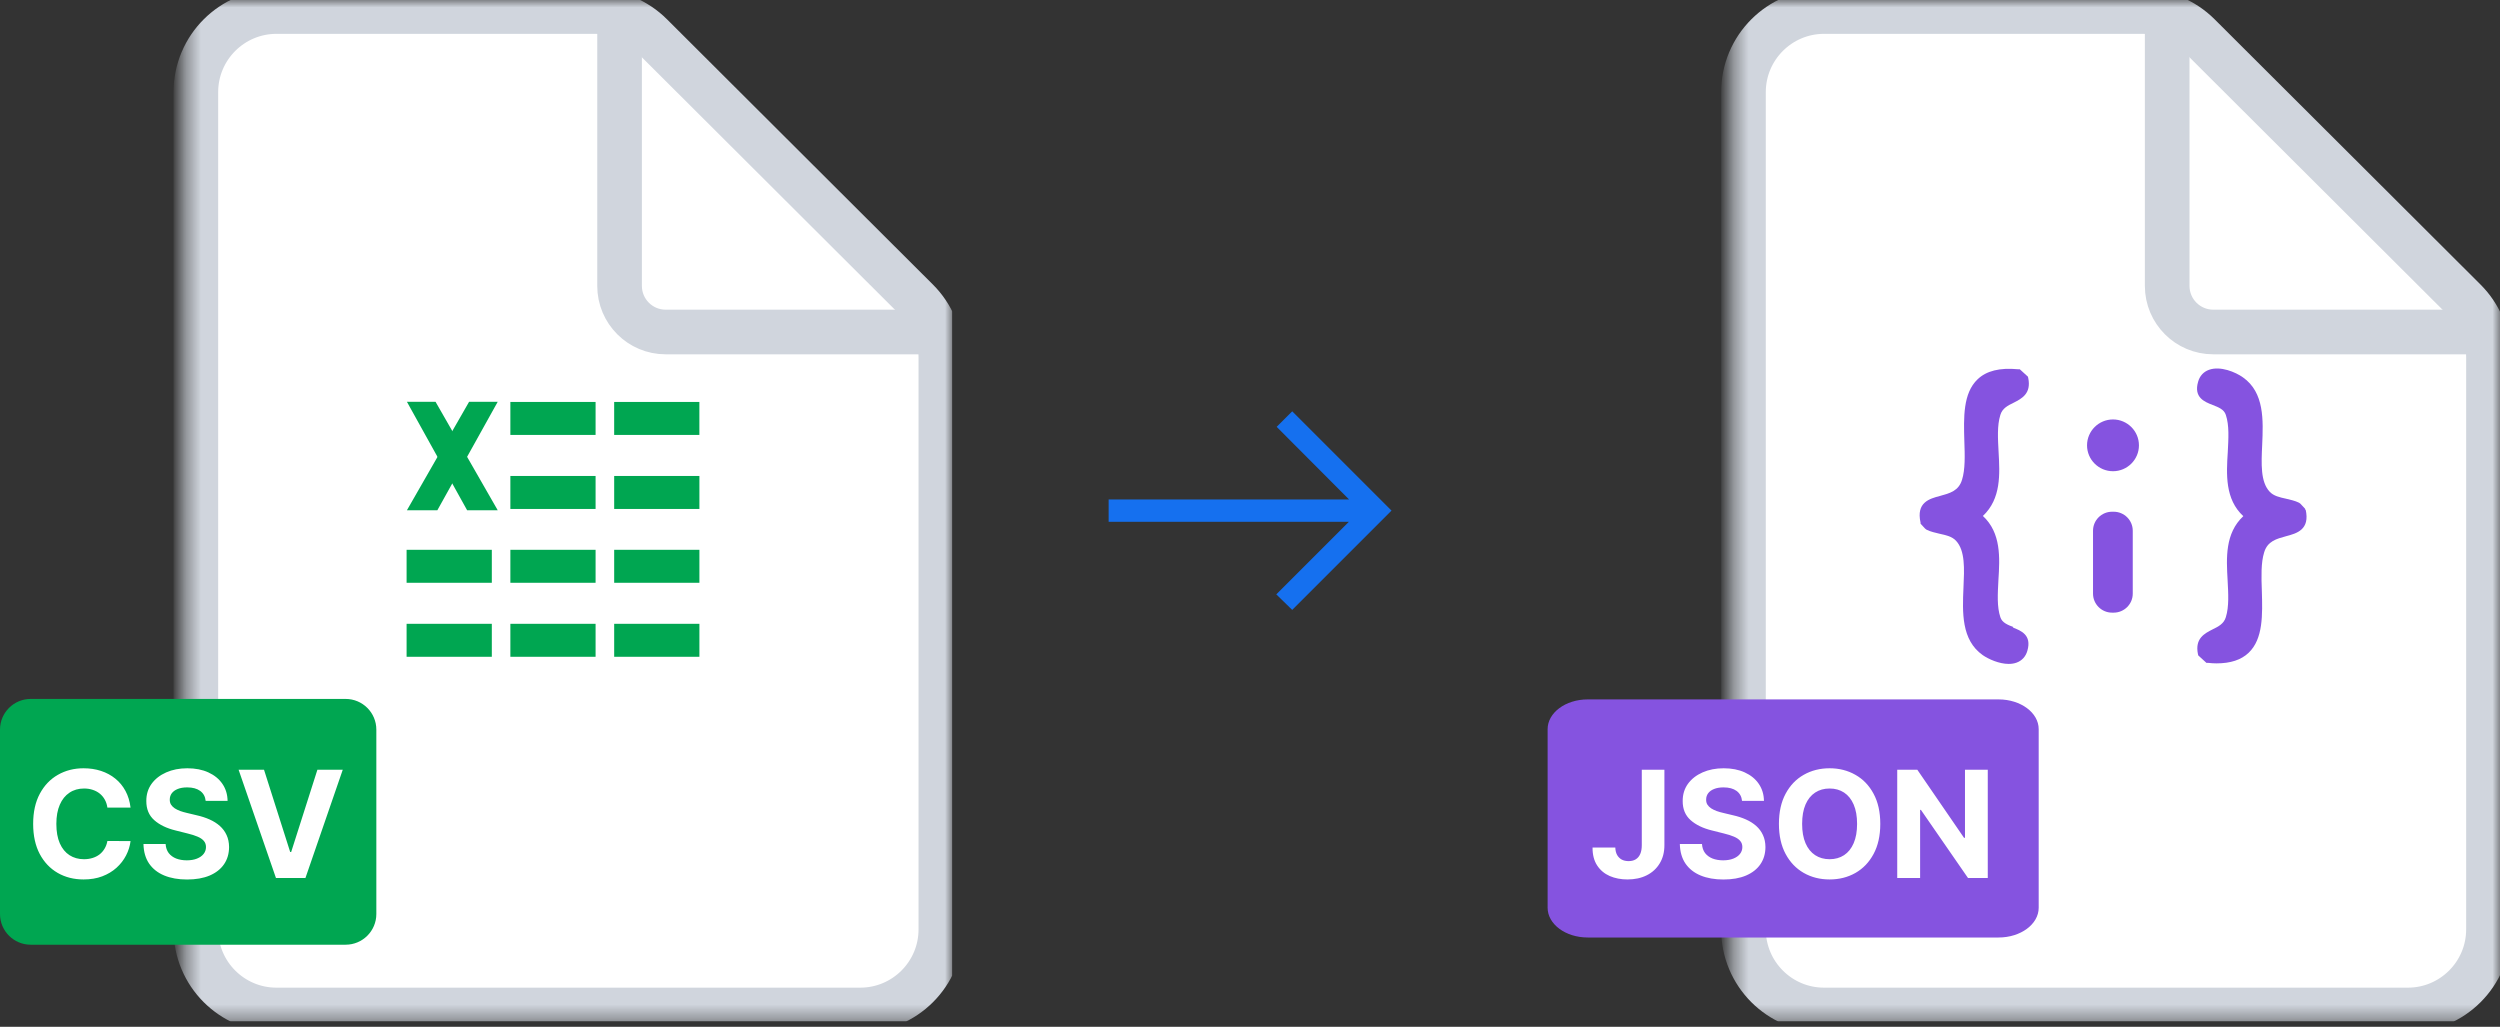 <svg width="168" height="69" viewBox="0 0 168 69" fill="none" xmlns="http://www.w3.org/2000/svg">
<rect x="0" y="0" width="168" height="69" fill="#333333" stroke="none"/>
<g clip-path="url(#clip0_1692_5619)">
<mask id="mask0_1692_5619" style="mask-type:luminance" maskUnits="userSpaceOnUse" x="12" y="0" width="52" height="69">
<path d="M64 0H12.387V68.645H64V0Z" fill="white"/>
</mask>
<g mask="url(#mask0_1692_5619)">
<path d="M57.806 67.871H18.581C15.588 67.871 13.161 65.445 13.161 62.452V6.194C13.161 3.201 15.588 0.774 18.581 0.774H39.934C41.368 0.774 42.745 1.344 43.761 2.357L61.633 20.185C62.653 21.202 63.226 22.582 63.226 24.022V62.452C63.226 65.445 60.799 67.871 57.806 67.871Z" fill="white" stroke="#D0D5DD" stroke-width="3"/>
<path d="M41.635 1.716V19.213C41.635 20.923 43.021 22.31 44.731 22.31H62.28" stroke="#D0D5DD" stroke-width="3" stroke-linecap="round"/>
</g>
<path d="M23.226 46.968H2.065C0.924 46.968 0 47.892 0 49.032V61.419C0 62.56 0.924 63.484 2.065 63.484H23.226C24.366 63.484 25.29 62.56 25.29 61.419V49.032C25.29 47.892 24.366 46.968 23.226 46.968Z" fill="#00A651"/>
<path d="M8.773 54.273H7.217C7.189 54.072 7.131 53.894 7.043 53.737C6.956 53.579 6.843 53.444 6.706 53.332C6.569 53.221 6.41 53.136 6.23 53.077C6.052 53.017 5.86 52.988 5.651 52.988C5.275 52.988 4.947 53.081 4.668 53.269C4.388 53.453 4.172 53.723 4.018 54.078C3.864 54.431 3.787 54.859 3.787 55.364C3.787 55.882 3.864 56.318 4.018 56.67C4.174 57.023 4.392 57.289 4.671 57.469C4.95 57.649 5.274 57.739 5.641 57.739C5.846 57.739 6.037 57.712 6.212 57.658C6.39 57.603 6.547 57.524 6.685 57.42C6.822 57.313 6.936 57.184 7.025 57.033C7.118 56.881 7.182 56.708 7.217 56.514L8.773 56.521C8.732 56.855 8.632 57.177 8.471 57.487C8.312 57.795 8.098 58.071 7.828 58.315C7.561 58.556 7.241 58.748 6.869 58.89C6.5 59.03 6.082 59.099 5.616 59.099C4.967 59.099 4.387 58.953 3.876 58.659C3.367 58.365 2.964 57.941 2.668 57.384C2.375 56.828 2.228 56.154 2.228 55.364C2.228 54.571 2.377 53.896 2.675 53.34C2.974 52.783 3.378 52.359 3.89 52.068C4.401 51.775 4.976 51.628 5.616 51.628C6.037 51.628 6.428 51.687 6.788 51.805C7.15 51.924 7.471 52.097 7.75 52.324C8.029 52.549 8.257 52.825 8.432 53.151C8.609 53.478 8.723 53.852 8.773 54.273ZM13.821 53.819C13.792 53.532 13.67 53.31 13.455 53.151C13.239 52.993 12.947 52.913 12.578 52.913C12.327 52.913 12.115 52.949 11.942 53.02C11.769 53.089 11.637 53.184 11.544 53.307C11.454 53.431 11.409 53.57 11.409 53.727C11.405 53.857 11.432 53.97 11.491 54.068C11.553 54.164 11.637 54.249 11.743 54.32C11.85 54.388 11.973 54.449 12.113 54.501C12.252 54.55 12.401 54.593 12.56 54.629L13.213 54.785C13.531 54.856 13.822 54.95 14.087 55.069C14.352 55.187 14.582 55.333 14.776 55.506C14.97 55.678 15.12 55.882 15.227 56.117C15.336 56.351 15.391 56.62 15.394 56.923C15.391 57.368 15.278 57.754 15.053 58.08C14.83 58.405 14.508 58.657 14.087 58.837C13.668 59.014 13.162 59.103 12.571 59.103C11.983 59.103 11.472 59.013 11.037 58.833C10.603 58.653 10.265 58.387 10.021 58.034C9.779 57.679 9.653 57.24 9.641 56.717H11.129C11.145 56.961 11.215 57.164 11.338 57.327C11.464 57.488 11.631 57.61 11.839 57.693C12.05 57.774 12.288 57.814 12.553 57.814C12.813 57.814 13.039 57.776 13.231 57.7C13.425 57.624 13.576 57.519 13.682 57.384C13.789 57.249 13.842 57.094 13.842 56.919C13.842 56.756 13.793 56.618 13.696 56.507C13.602 56.396 13.462 56.301 13.277 56.223C13.095 56.145 12.871 56.074 12.606 56.01L11.814 55.811C11.201 55.662 10.717 55.429 10.362 55.111C10.007 54.794 9.83 54.367 9.833 53.83C9.83 53.389 9.947 53.005 10.184 52.675C10.423 52.346 10.751 52.09 11.168 51.905C11.585 51.72 12.058 51.628 12.588 51.628C13.128 51.628 13.599 51.72 14.002 51.905C14.406 52.09 14.721 52.346 14.946 52.675C15.171 53.005 15.287 53.386 15.294 53.819H13.821ZM17.742 51.727L19.5 57.253H19.567L21.329 51.727H23.033L20.526 59H18.544L16.034 51.727H17.742Z" fill="white"/>
<path d="M47 41.92H41.273V44.136H47V41.92Z" fill="#00A651"/>
<path d="M40.023 41.92H34.297V44.136H40.023V41.92Z" fill="#00A651"/>
<path d="M33.05 41.92H27.323V44.136H33.05V41.92Z" fill="#00A651"/>
<path d="M47 36.947H41.273V39.163H47V36.947Z" fill="#00A651"/>
<path d="M40.023 36.947H34.297V39.163H40.023V36.947Z" fill="#00A651"/>
<path d="M33.05 36.947H27.323V39.163H33.05V36.947Z" fill="#00A651"/>
<path d="M47 31.985H41.273V34.202H47V31.985Z" fill="#00A651"/>
<path d="M40.023 31.985H34.297V34.202H40.023V31.985Z" fill="#00A651"/>
<path d="M46.998 27.011H41.272V29.227H46.998V27.011Z" fill="#00A651"/>
<path d="M40.023 27.011H34.297V29.227H40.023V27.011Z" fill="#00A651"/>
<path d="M27.345 27H29.268L33.447 34.289H31.391L27.345 27Z" fill="#00A651"/>
<path d="M33.447 27H31.523L27.345 34.289H29.39L33.447 27Z" fill="#00A651"/>
</g>
<mask id="mask1_1692_5619" style="mask-type:alpha" maskUnits="userSpaceOnUse" x="72" y="22" width="24" height="25">
<rect x="72" y="22.323" width="24" height="24" fill="#D9D9D9"/>
</mask>
<g mask="url(#mask1_1692_5619)">
<path d="M86.837 40.986L85.767 39.942L90.646 35.063H74.5V33.563H90.656L85.792 28.684L86.837 27.64L93.51 34.313L86.837 40.986Z" fill="#1570EF"/>
</g>
<g clip-path="url(#clip1_1692_5619)">
<mask id="mask2_1692_5619" style="mask-type:luminance" maskUnits="userSpaceOnUse" x="116" y="0" width="52" height="69">
<path d="M168 0H116.387V68.645H168V0Z" fill="white"/>
</mask>
<g mask="url(#mask2_1692_5619)">
<path d="M161.806 67.871H122.58C119.587 67.871 117.161 65.445 117.161 62.452V6.194C117.161 3.201 119.587 0.774 122.58 0.774H143.934C145.369 0.774 146.745 1.344 147.761 2.357L165.633 20.185C166.653 21.202 167.226 22.582 167.226 24.022V62.452C167.226 65.445 164.799 67.871 161.806 67.871Z" fill="white" stroke="#D0D5DD" stroke-width="3"/>
<path d="M145.635 1.716V19.213C145.635 20.923 147.021 22.31 148.732 22.31H166.28" stroke="#D0D5DD" stroke-width="3" stroke-linecap="round"/>
</g>
<path d="M134.306 47H106.694C105.206 47 104 47.895 104 49V61C104 62.105 105.206 63 106.694 63H134.306C135.794 63 137 62.105 137 61V49C137 47.895 135.794 47 134.306 47Z" fill="#8553E0"/>
<path d="M110.328 51.727H111.848V56.798C111.848 57.267 111.743 57.674 111.532 58.02C111.324 58.365 111.034 58.632 110.662 58.819C110.29 59.006 109.858 59.099 109.366 59.099C108.928 59.099 108.53 59.023 108.173 58.869C107.818 58.712 107.536 58.476 107.328 58.158C107.119 57.839 107.016 57.438 107.019 56.955H108.549C108.554 57.146 108.593 57.311 108.666 57.448C108.742 57.583 108.845 57.687 108.975 57.761C109.108 57.832 109.264 57.867 109.444 57.867C109.633 57.867 109.793 57.827 109.923 57.746C110.056 57.664 110.157 57.543 110.225 57.384C110.294 57.226 110.328 57.03 110.328 56.798V51.727ZM117.065 53.819C117.036 53.532 116.914 53.31 116.699 53.151C116.484 52.993 116.191 52.913 115.822 52.913C115.571 52.913 115.359 52.949 115.186 53.02C115.013 53.089 114.881 53.184 114.788 53.307C114.698 53.431 114.653 53.57 114.653 53.727C114.649 53.857 114.676 53.97 114.735 54.068C114.797 54.164 114.881 54.249 114.987 54.32C115.094 54.388 115.217 54.449 115.357 54.501C115.496 54.55 115.645 54.593 115.804 54.629L116.457 54.785C116.775 54.856 117.066 54.95 117.331 55.069C117.596 55.187 117.826 55.333 118.02 55.506C118.214 55.678 118.364 55.882 118.471 56.117C118.58 56.351 118.636 56.62 118.638 56.923C118.636 57.368 118.522 57.754 118.297 58.08C118.074 58.405 117.752 58.657 117.331 58.837C116.912 59.014 116.407 59.103 115.815 59.103C115.228 59.103 114.716 59.013 114.281 58.833C113.847 58.653 113.509 58.387 113.265 58.034C113.024 57.679 112.897 57.24 112.885 56.717H114.373C114.39 56.961 114.459 57.164 114.582 57.327C114.708 57.488 114.875 57.61 115.083 57.693C115.294 57.774 115.532 57.814 115.797 57.814C116.057 57.814 116.283 57.776 116.475 57.7C116.669 57.624 116.82 57.519 116.926 57.384C117.033 57.249 117.086 57.094 117.086 56.919C117.086 56.756 117.037 56.618 116.94 56.507C116.846 56.396 116.706 56.301 116.521 56.223C116.339 56.145 116.115 56.074 115.85 56.01L115.058 55.811C114.445 55.662 113.961 55.429 113.606 55.111C113.251 54.794 113.074 54.367 113.077 53.83C113.074 53.389 113.192 53.005 113.428 52.675C113.667 52.346 113.995 52.09 114.412 51.905C114.829 51.72 115.302 51.628 115.832 51.628C116.372 51.628 116.843 51.72 117.246 51.905C117.651 52.09 117.966 52.346 118.19 52.675C118.415 53.005 118.531 53.386 118.538 53.819H117.065ZM126.355 55.364C126.355 56.157 126.205 56.831 125.904 57.388C125.606 57.944 125.199 58.369 124.683 58.663C124.169 58.954 123.591 59.099 122.95 59.099C122.304 59.099 121.724 58.953 121.21 58.659C120.696 58.365 120.29 57.941 119.992 57.384C119.693 56.828 119.544 56.154 119.544 55.364C119.544 54.571 119.693 53.896 119.992 53.34C120.29 52.783 120.696 52.359 121.21 52.068C121.724 51.775 122.304 51.628 122.95 51.628C123.591 51.628 124.169 51.775 124.683 52.068C125.199 52.359 125.606 52.783 125.904 53.34C126.205 53.896 126.355 54.571 126.355 55.364ZM124.796 55.364C124.796 54.85 124.719 54.417 124.566 54.064C124.414 53.711 124.2 53.444 123.923 53.261C123.646 53.079 123.322 52.988 122.95 52.988C122.578 52.988 122.254 53.079 121.977 53.261C121.7 53.444 121.484 53.711 121.331 54.064C121.179 54.417 121.103 54.85 121.103 55.364C121.103 55.877 121.179 56.311 121.331 56.663C121.484 57.016 121.7 57.284 121.977 57.466C122.254 57.648 122.578 57.739 122.95 57.739C123.322 57.739 123.646 57.648 123.923 57.466C124.2 57.284 124.414 57.016 124.566 56.663C124.719 56.311 124.796 55.877 124.796 55.364ZM133.578 51.727V59H132.249L129.085 54.423H129.032V59H127.494V51.727H128.844L131.983 56.301H132.047V51.727H133.578Z" fill="white"/>
<path d="M135.303 42.141C134.911 41.987 134.543 41.846 134.425 41.479C134.187 40.769 134.247 39.904 134.294 38.97C134.389 37.49 134.484 35.81 133.25 34.673C134.484 33.514 134.389 31.857 134.306 30.389C134.259 29.478 134.199 28.602 134.425 27.88C134.555 27.442 134.923 27.253 135.315 27.064C135.848 26.791 136.513 26.46 136.299 25.407L136.276 25.312L135.73 24.815H135.623C134.377 24.696 133.487 24.921 132.894 25.489C131.91 26.424 131.957 28.058 132.004 29.643C132.04 30.626 132.064 31.549 131.85 32.235C131.625 32.993 131.02 33.147 130.379 33.324C129.655 33.514 128.754 33.762 129.062 35.123V35.194L129.371 35.526L129.466 35.597C129.75 35.739 130.059 35.798 130.344 35.869C130.771 35.964 131.174 36.046 131.447 36.342C132.064 37.005 132.004 38.212 131.945 39.49C131.874 41.135 131.791 43.005 133.238 44.023C133.63 44.295 134.342 44.615 134.982 44.615C135.16 44.615 135.338 44.591 135.504 44.532C135.872 44.402 136.133 44.118 136.24 43.727C136.548 42.662 135.801 42.378 135.255 42.165L135.303 42.141Z" fill="#8553E0"/>
<path d="M154.902 34.259V34.188L154.594 33.856L154.499 33.785C154.214 33.643 153.906 33.584 153.621 33.513C153.194 33.418 152.791 33.335 152.518 33.039C151.901 32.377 151.96 31.17 152.019 29.891C152.091 28.246 152.174 26.376 150.726 25.359C150.228 25.003 149.208 24.577 148.448 24.85C148.081 24.98 147.82 25.264 147.713 25.654C147.404 26.72 148.152 27.004 148.697 27.217C149.089 27.37 149.457 27.512 149.575 27.879C149.813 28.59 149.753 29.453 149.706 30.389C149.611 31.868 149.516 33.548 150.75 34.685C149.516 35.844 149.611 37.501 149.694 38.969C149.741 39.88 149.801 40.756 149.575 41.478C149.445 41.916 149.077 42.105 148.686 42.295C148.152 42.567 147.487 42.898 147.701 43.952L147.725 44.046L148.27 44.543H148.377C148.579 44.567 148.769 44.579 148.947 44.579C149.896 44.579 150.608 44.342 151.106 43.869C152.091 42.934 152.043 41.3 151.996 39.715C151.96 38.732 151.936 37.809 152.15 37.123C152.375 36.365 152.98 36.211 153.621 36.034C154.345 35.844 155.246 35.596 154.938 34.235L154.902 34.259Z" fill="#8553E0"/>
<path d="M142.039 34.388H141.933C141.225 34.388 140.651 34.96 140.651 35.666V39.892C140.651 40.597 141.225 41.17 141.933 41.17H142.039C142.747 41.17 143.321 40.597 143.321 39.892V35.666C143.321 34.96 142.747 34.388 142.039 34.388Z" fill="#8553E0"/>
<path d="M141.993 28.187C141.032 28.187 140.249 28.968 140.249 29.927C140.249 30.885 141.032 31.666 141.993 31.666C142.954 31.666 143.737 30.885 143.737 29.927C143.737 28.968 142.954 28.187 141.993 28.187Z" fill="#8553E0"/>
</g>
<defs>
<clipPath id="clip0_1692_5619">
<rect width="64" height="68.645" fill="white"/>
</clipPath>
<clipPath id="clip1_1692_5619">
<rect width="64" height="68.645" fill="white" transform="translate(104)"/>
</clipPath>
</defs>
</svg>

